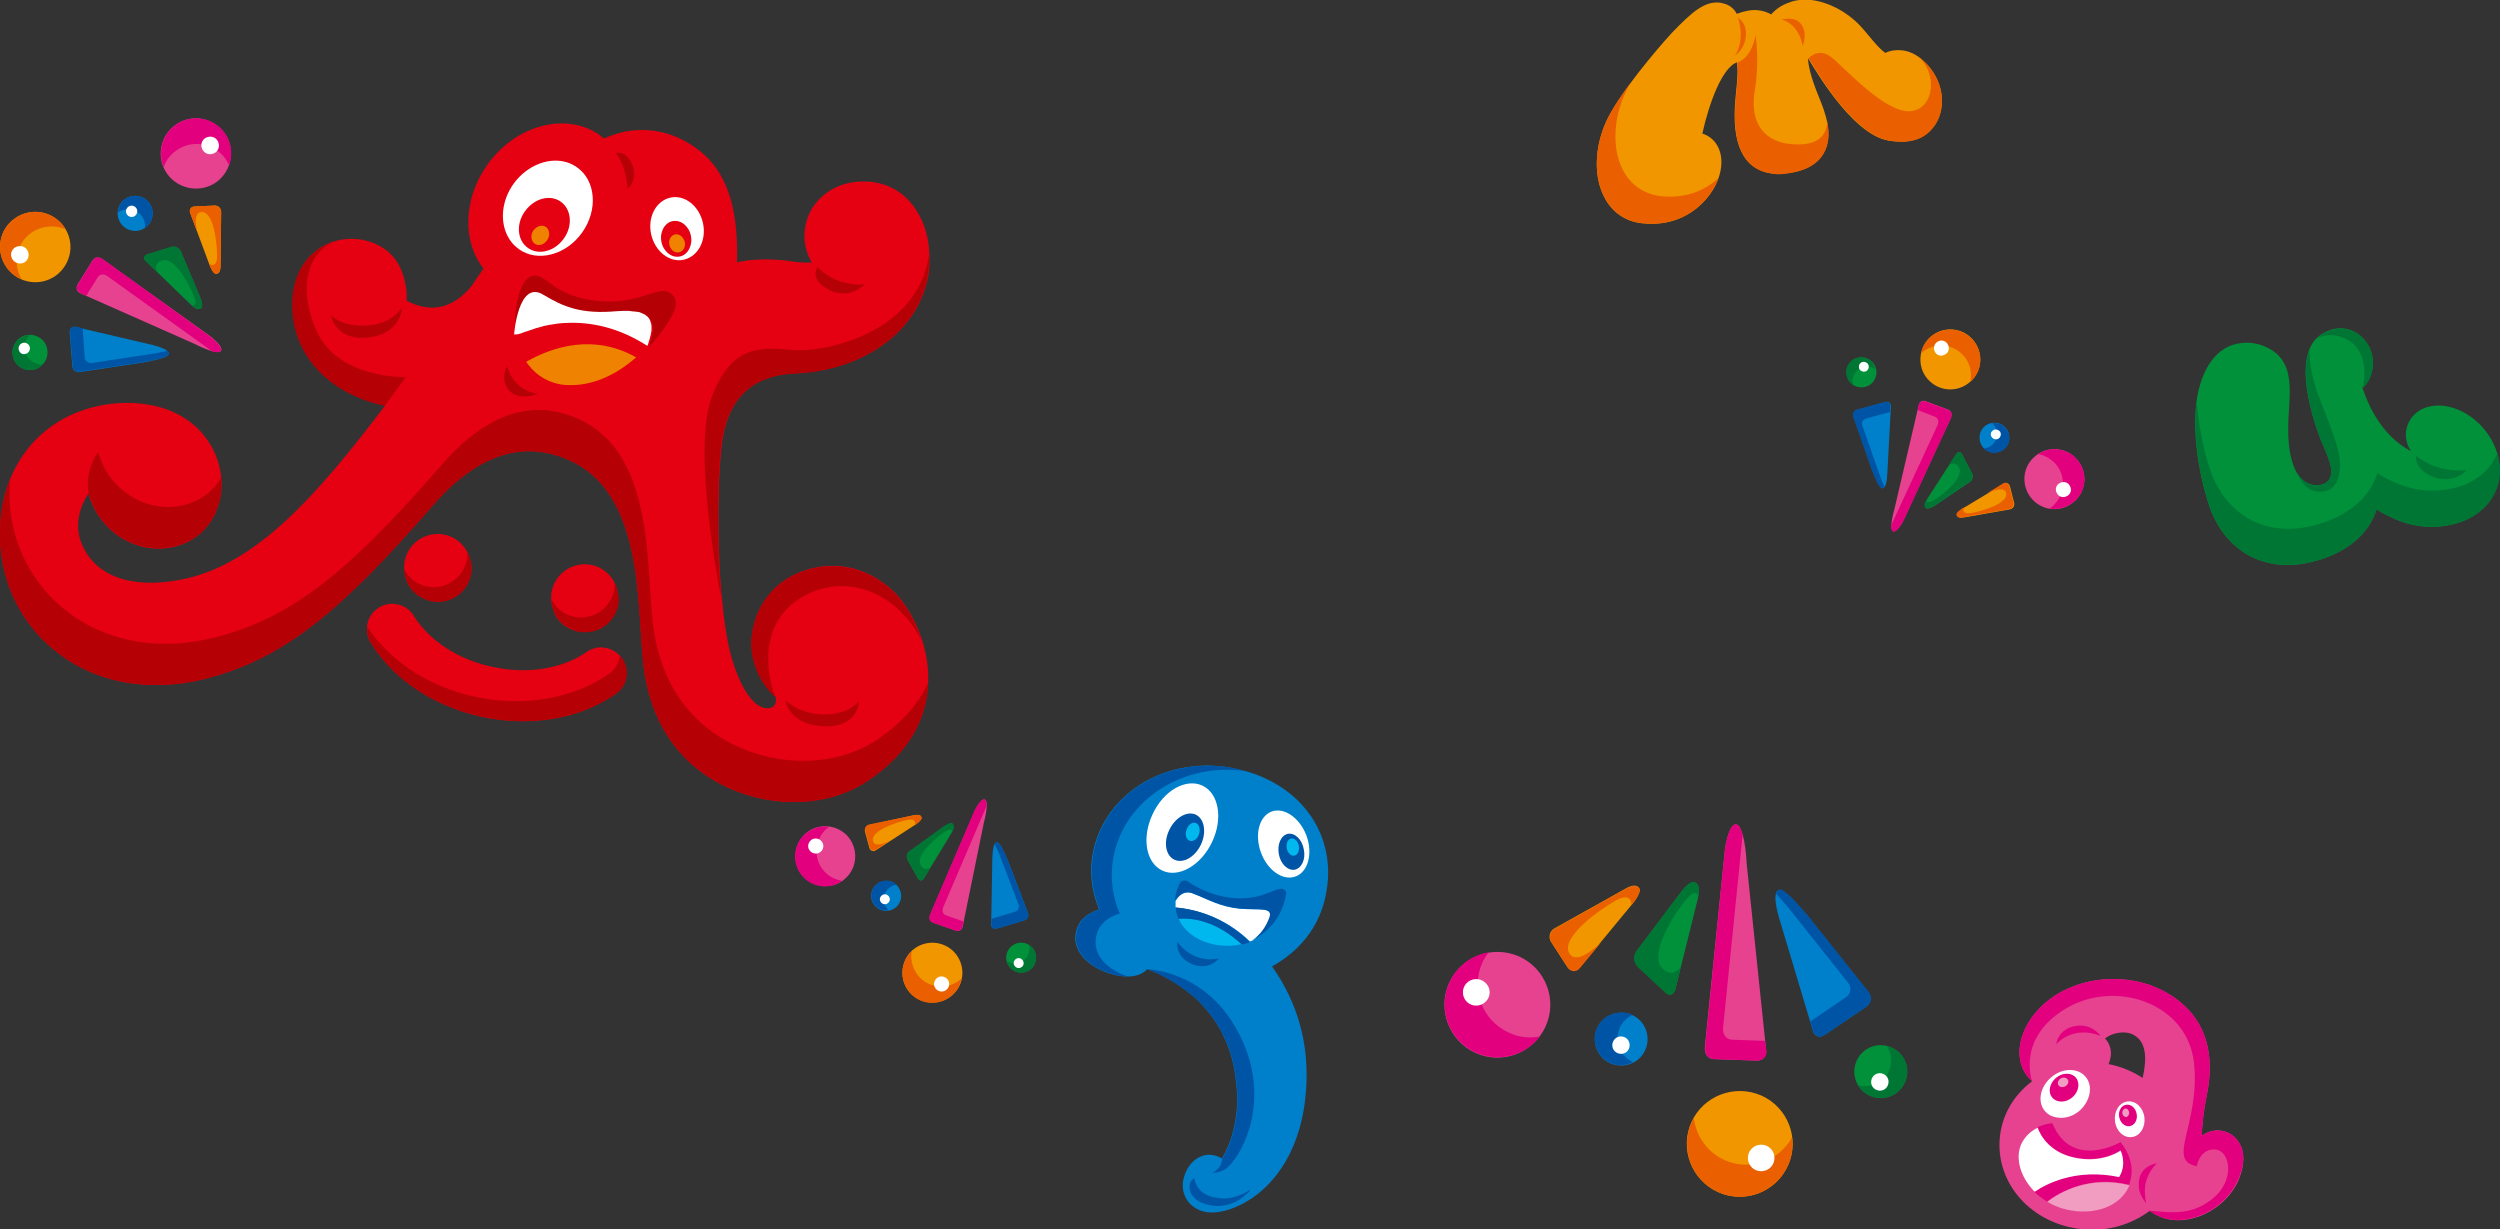 <?xml version="1.0" encoding="utf-8"?>
<!-- Generator: Adobe Illustrator 23.0.3, SVG Export Plug-In . SVG Version: 6.00 Build 0)  -->
<svg version="1.1" id="レイヤー_1" xmlns="http://www.w3.org/2000/svg" xmlns:xlink="http://www.w3.org/1999/xlink" x="0px"
	 y="0px" viewBox="0 0 850 418" style="enable-background:new 0 0 850 418;" xml:space="preserve">
<rect x="0" y="0" width="850" height="418" fill="#333333" stroke="none"/>
<style type="text/css">
	.st0{fill:#F29600;}
	.st1{fill:#EA6000;}
	.st2{fill:#00913A;}
	.st3{fill:#007635;}
	.st4{fill:#0080CB;}
	.st5{fill:#0054A6;}
	.st6{fill:#E64290;}
	.st7{fill:#E3007F;}
	.st8{fill:#FFFFFF;}
	.st9{fill:#E50012;}
	.st10{fill:#B50005;}
	.st11{fill:#EF8200;}
	.st12{fill:#00B8EE;}
	.st13{fill:#F09DC1;}
</style>
<g>
	<path class="st0" d="M657.9,25.6c-0.8-1.4-1.7-2.6-2.7-3.7c-0.1-0.1-0.1-0.1-0.2-0.2c-2.4-2.6-5.3-4.3-8.4-4.6
		c-2-0.2-4,0.1-5.6,0.9c-2.9-2.1-5.6-6.1-8.7-9.4c-4.5-4.7-10.6-7.9-16.5-8.6c-2.8-0.3-5.4,0-7.6,0.9c-2.6,0.9-4.5,2.3-6,4
		c-1.2-0.7-2.6-1.2-4.3-1.4c-2.4-0.3-5,0.3-7.4,1.2c-0.9-1.8-2.5-3-4.4-3.5c-0.4-0.1-0.9-0.2-1.3-0.3c-5.4-0.6-9.7,3.4-16.3,10.2
		c-0.6,0.6-14.3,15.7-21,27.5c-5.2,9.2-6.1,20.6-2.1,28.3c2.6,5.2,7.2,8.4,12.9,9l0.1,0c15.6,1.8,25.1-9.7,26.6-17.9
		c0.7-3.6,0.1-7-1.7-9.4c-1.1-1.5-2.7-2.6-4.5-3.2c2.4-10.8,6.8-22.3,11.7-24.2c0.6,2.3,0,7.9-0.2,9.8l-0.2,2.1
		c-1.6,16,2.7,24.7,12.6,25.9c1.3,0.2,2.7,0.2,4.1,0c6.4-0.7,10.8-2.9,13.1-6.8c3.8-6.3,0.5-14.4-1.5-19.3c-2.9-7-3.6-11-3.7-13.1
		c1.1,1.4,14.4,25.8,27.4,28c6.2,1,10.3-0.1,13.3-2.6c0.1-0.1,0.2-0.2,0.3-0.3c0.8-0.7,1.6-1.6,2.2-2.5
		C661,37.8,661.1,31.2,657.9,25.6z"/>
	<path class="st1" d="M564.7,66.7L564.7,66.7c-5.8-0.7-10.4-3.9-13-9.1c-3.9-7.7-3.1-19.1,2.1-28.3c0.3-0.4,0.5-0.9,0.8-1.4
		c-2.6,3.5-5.2,7.2-7.1,10.7c-5.2,9.2-6.1,20.6-2.1,28.3c2.6,5.2,7.2,8.4,12.9,9l0.1,0c14.1,1.6,23.2-7.6,25.9-15.4
		C579.8,64.7,573.2,67.6,564.7,66.7z"/>
	<path class="st1" d="M610.7,49.1c-10.8-0.2-16.1-7.2-14-18.8c1.6-9.5,0.2-18.3,0.2-18.3c-1.6,8.3-6.3,9.3-6.3,9.3
		c0.6,2.3,0,7.9-0.2,9.8l-0.2,2.1c-1.6,16,2.7,24.7,12.6,25.9c1.3,0.2,2.7,0.2,4.1,0c6.4-0.7,10.8-2.9,13.1-6.8
		c2.1-3.5,2-7.5,1.2-11.2C621.2,45.2,619.1,49.3,610.7,49.1z"/>
	<path class="st1" d="M657.9,25.6c-1.6-2.8-3.6-4.9-5.9-6.4c6.9,5.4,5.8,17.8-2.4,18.6c-8.7,0.8-22.9-15.3-27.1-18.5
		c-4.3-3.2-7.6,0.5-7.6,0.5c1.1,1.4,14.4,25.8,27.4,28c8.1,1.4,12.8-1,15.7-5.4C661,37.8,661.1,31.2,657.9,25.6z"/>
	<path class="st1" d="M605.7,6.6c0,0,5.9,1.3,7.2,9.1c0,0,1.7-4-0.2-7C610.9,5.7,607.6,6.3,605.7,6.6z"/>
	<path class="st1" d="M590.9,6.1c0,0,2.7,6.9-1,12.8c0,0,3.2-1.9,3.7-6.6C594,7.5,590.9,6.1,590.9,6.1z"/>
</g>
<g>
	<path class="st2" d="M835.3,177.9c-4.1,1.2-8.7,1.5-13.1,0.9c-5.2-0.8-10.3-3.2-14.2-5.6c-1.9,6-6.8,12.6-17.5,16.5
		c-0.8,0.3-1.7,0.6-2.5,0.8c-8.6,2.6-16.6,2-23.3-1.6c-6.6-3.6-11.6-10.1-14-18.3c-0.1-0.4-4.8-14.2-4.3-29.1
		c0.4-12.4,5.1-21.7,12.6-24.2c4.1-1.4,8.5-0.8,11.7,0.8c9,4.2,8,13.4,7.5,22c-0.1,1.6-0.2,3.2-0.2,5c-0.2,8,1.5,16,5.6,18.6
		c4,2.5,7.3,0.9,8.2-0.5c1.6-2.5,1-5.2-2.3-12.6c-0.1-0.3-12.3-29-0.3-36.9c1.1-0.7,2.2-1.2,3.3-1.6c3.6-1.1,7.4-0.3,10.2,2.2
		c3.1,2.7,4.6,6.9,3.9,11c-0.4,2.7-1.6,4.9-3.4,6.4c1.8,5.6,6.5,16.6,16.6,21.7c-1.1-1.5-1.7-3.3-1.8-5.3c-0.1-4.5,2.8-8.4,7.3-9.7
		c1.5-0.4,3-0.6,4.7-0.5c5.6,0.4,11.4,3.7,15.3,8.9c3.8,5,5.3,10.9,4.2,16.3C848.2,170.3,843,175.6,835.3,177.9z"/>
	<g>
		<path class="st3" d="M835.6,165.6c-4.1,1.2-8.7,1.5-13.1,0.9c-5.2-0.8-10.3-3.2-14.2-5.6c-1.9,6-6.8,12.6-17.5,16.5
			c-0.8,0.3-1.7,0.6-2.5,0.8c-8.6,2.6-16.6,2-23.3-1.6c-6.6-3.6-11.6-10.1-14-18.3c-0.1-0.3-3.3-9.9-4.1-21.7
			c-0.2,1.6-0.4,3.2-0.4,4.9c-0.5,14.8,4.1,28.7,4.3,29.1c2.4,8.2,7.3,14.7,14,18.3c6.7,3.6,14.7,4.2,23.3,1.6
			c0.8-0.2,1.6-0.5,2.5-0.8c10.7-3.9,15.6-10.5,17.5-16.5c3.9,2.4,9,4.8,14.2,5.6c4.5,0.7,9,0.3,13.1-0.9
			c7.7-2.3,12.9-7.6,14.3-14.5c0.6-3,0.3-6.2-0.6-9.3C846.9,159.5,842.2,163.7,835.6,165.6z"/>
	</g>
	<path class="st3" d="M806.7,125.4c0.7-4.1-0.9-8.3-3.9-11c-2.9-2.5-6.6-3.3-10.2-2.2c-1.1,0.3-2.2,0.9-3.3,1.6
		c-0.6,0.4-1,0.8-1.5,1.3c1.9-1,4.5-1.8,8-0.6c11.2,3.6,7.5,17.5,7.5,17.5C805.1,130.4,806.3,128.1,806.7,125.4z"/>
	<path class="st3" d="M785.2,119c-4.3,11.1,4.2,31.4,4.3,31.6c3.3,7.4,3.9,10.1,2.3,12.6c-0.9,1.4-4.2,3-8.2,0.5
		c-0.9-0.6-1.7-1.5-2.4-2.5c1.8,4,4.2,6.4,8.6,5.9c3.3-0.3,5.6-2.9,5.8-8.5c0.3-5.9-3.8-14.6-7.9-25.7
		C785.5,126.2,785.2,121.7,785.2,119z"/>
	<path class="st3" d="M821.4,154.9c0,0,3.5,3,8.5,4.3c5.1,1.2,8.8,0.6,8.8,0.6s-3.8,4.8-11,2.5C820.9,160,821.4,154.9,821.4,154.9z"
		/>
</g>
<g>
	<path class="st4" d="M604.9,312.1c-1.2-4.1-1.9-8.3-0.4-9.4c1.5-1.1,5.3,3.1,10.2,8.8l20.6,25.9c1.2,1.5,0.9,3.7-0.7,4.8l-14.3,9.7
		c-1.6,1.1-3.4,0.5-3.9-1.4L604.9,312.1z"/>
	<path class="st5" d="M635.4,337.4l-20.6-25.9c-4.9-5.8-8.8-9.9-10.2-8.9c-0.3,0.3-0.6,0.7-0.7,1.3c1.2,1.3,2.5,2.8,3.9,4.4
		l20.6,25.9c1.2,1.5,0.9,3.7-0.7,4.8l-12.2,8.3l1,3.2c0.6,1.9,2.3,2.5,3.9,1.4l14.3-9.7C636.3,341.1,636.6,339,635.4,337.4z"/>
	<path class="st2" d="M571.1,303.9c1.2-1.6,3.7-4.8,5.4-3.8c1.7,1,1.1,3.8,0.7,5.7l-7.6,30.6c-0.5,1.9-2,2.4-3.4,1l-9.3-8.7
		c-1.4-1.3-1.6-3.7-0.5-5.3L571.1,303.9z"/>
	<path class="st0" d="M552.4,302.3c1.7-1,4-2,5-0.2c0.6,1.2-1.4,4.1-2.7,5.6L537.1,329c-1.2,1.5-3.1,1.4-4.2-0.2l-5.5-8.5
		c-1.1-1.6-0.5-3.8,1.2-4.7L552.4,302.3z"/>
	<path class="st6" d="M586.5,288.6c1.8-11.4,6.4-12.4,7.4,5.3l6.6,63.3c0.2,1.9-1.2,3.5-3.2,3.4l-14.6-0.5c-2-0.1-3.4-1.7-3-4.6
		L586.5,288.6z"/>
	<path class="st7" d="M600.1,353.9l-11.2-0.4c-2-0.1-3.4-1.7-3-4.6l6.6-65.1c-1.8-6.4-4.7-3.7-6,4.8l-6.7,66.9c-0.4,2.9,1,4.5,3,4.6
		l14.6,0.5c2,0.1,3.4-1.5,3.2-3.4L600.1,353.9z"/>
	<path class="st6" d="M525.5,349c-4.1,9-14.7,13.1-23.8,9c-9-4.1-13.1-14.7-9-23.8c4.1-9,14.7-13,23.8-9
		C525.6,329.3,529.6,340,525.5,349z"/>
	<path class="st7" d="M513,351.1c-9-4.1-13.1-14.7-9-23.8c0.6-1.3,1.3-2.4,2.1-3.5c-5.7,1-10.8,4.7-13.3,10.3
		c-4.1,9-0.1,19.7,9,23.8c7.8,3.5,16.7,1,21.7-5.5C520,353.1,516.4,352.7,513,351.1z"/>
	<path class="st0" d="M607.9,396.3c-4.1,9-14.7,13.1-23.8,9c-9-4.1-13.1-14.7-9-23.8c4.1-9,14.7-13,23.8-9
		C608,376.6,612,387.3,607.9,396.3z"/>
	<path class="st1" d="M607.9,396.3c1.4-3.1,1.8-6.4,1.4-9.6c-4.5,8.1-14.4,11.6-23,7.7c-5.9-2.7-9.6-8.2-10.4-14.2
		c-0.2,0.4-0.5,0.8-0.7,1.3c-4.1,9-0.1,19.7,9,23.8C593.2,409.4,603.8,405.4,607.9,396.3z"/>
	<path class="st4" d="M559.4,357c-2,4.5-7.4,6.5-11.9,4.5c-4.5-2-6.5-7.4-4.5-11.9c2-4.5,7.4-6.5,11.9-4.5
		C559.4,347.1,561.4,352.4,559.4,357z"/>
	<path class="st5" d="M550.8,349.3c0.9-1.9,2.4-3.3,4.2-4.2c0,0-0.1-0.1-0.1-0.1c-4.5-2-9.8,0-11.9,4.5c-2,4.5,0,9.8,4.5,11.9
		c2.6,1.2,5.4,0.9,7.7-0.3C550.8,359.1,548.8,353.8,550.8,349.3z"/>
	<path class="st2" d="M647.2,368.9c-2.5,4.3-8,5.7-12.3,3.2c-4.3-2.5-5.7-8-3.2-12.3c2.5-4.3,8-5.7,12.3-3.2
		C648.3,359.1,649.8,364.6,647.2,368.9z"/>
	<path class="st3" d="M647.2,368.9c2.5-4.3,1.1-9.8-3.2-12.3c-0.8-0.4-1.6-0.6-2.4-0.8c1.7,2.7,1.9,6.2,0.2,9.2
		c-2.1,3.5-6.1,5-9.9,4c0.7,1.2,1.7,2.3,3,3.1C639.2,374.6,644.7,373.1,647.2,368.9z"/>
	<path class="st1" d="M533.5,324c-2.8-5.3,10.1-14.6,15.8-17.8c5.7-3.2,5.4,1.6,5.4,1.6c1.2-1.5,3.3-4.4,2.7-5.6
		c-1-1.8-3.3-0.8-5,0.2l-23.7,13.3c-1.7,1-2.2,3.1-1.2,4.7l5.5,8.5c1.1,1.6,2.9,1.8,4.2,0.2l7.2-8.7
		C541.8,322.8,535.8,328.1,533.5,324z"/>
	<path class="st3" d="M569.6,336.4l1.8-7.5c-1.5,1.7-3.8,3.1-6.5,0c-4.7-5.4,6.9-22.3,9.9-24.6c1.7-1.3,2.3-0.5,2.6,0.4
		c0.4-1.7,0.5-3.7-0.9-4.6c-1.7-1.1-4.2,2.2-5.4,3.8l-14.7,19.6c-1.2,1.6-1,3.9,0.5,5.3l9.3,8.7
		C567.6,338.8,569.1,338.3,569.6,336.4z"/>
	<path class="st8" d="M602.1,396.8c-1.7,1.8-4.6,1.9-6.4,0.2c-1.8-1.7-1.9-4.6-0.2-6.4c1.7-1.8,4.6-1.9,6.4-0.2
		C603.7,392.1,603.8,395,602.1,396.8z"/>
	<path class="st8" d="M505.2,340.5c-1.7,1.8-4.6,1.9-6.4,0.2c-1.8-1.7-1.9-4.6-0.2-6.4c1.7-1.8,4.6-1.9,6.4-0.2
		C506.9,335.8,507,338.7,505.2,340.5z"/>
	<path class="st8" d="M553.3,357.4c-1.1,1.2-3,1.2-4.2,0.1c-1.2-1.1-1.2-3-0.1-4.2c1.1-1.2,3-1.2,4.2-0.1
		C554.3,354.3,554.4,356.2,553.3,357.4z"/>
	<path class="st8" d="M641.3,369.9c-1.1,1.2-3,1.2-4.2,0.1c-1.2-1.1-1.2-3-0.1-4.2c1.1-1.2,3-1.2,4.2-0.1
		C642.4,366.8,642.4,368.7,641.3,369.9z"/>
</g>
<g>
	<path class="st4" d="M337.4,291.5c0.1-2.4,0.4-4.8,1.4-5.1c1-0.3,2.3,2.6,4,6.5l6.7,17.5c0.4,1-0.1,2.1-1.2,2.5l-9.4,2.8
		c-1.1,0.3-1.9-0.3-1.9-1.4L337.4,291.5z"/>
	<path class="st5" d="M349.5,310.4l-6.7-17.5c-1.7-4-3.1-6.9-4-6.5c-0.2,0.1-0.4,0.3-0.6,0.6c0.4,0.9,0.9,1.9,1.4,3l6.7,17.5
		c0.4,1-0.1,2.1-1.2,2.5l-8,2.4l0,1.9c0,1.1,0.8,1.8,1.9,1.4l9.4-2.8C349.4,312.5,349.9,311.4,349.5,310.4z"/>
	<path class="st2" d="M320.5,281.3c0.9-0.6,2.8-2,3.5-1.1c0.7,0.9,0,2.2-0.6,3.2l-9.3,15.3c-0.6,0.9-1.5,0.9-2,0l-3.5-6.3
		c-0.5-1-0.3-2.3,0.6-2.9L320.5,281.3z"/>
	<path class="st0" d="M310.6,277.2c1.1-0.2,2.5-0.4,2.7,0.8c0.1,0.8-1.5,2-2.4,2.6l-13.1,8.5c-0.9,0.6-1.9,0.2-2.2-0.8l-1.5-5.5
		c-0.3-1.1,0.4-2.1,1.4-2.3L310.6,277.2z"/>
	<path class="st6" d="M331.4,275.7c2.9-5.9,5.6-5.6,3.1,4.1l-7.2,35.3c-0.2,1.1-1.3,1.7-2.3,1.3l-7.8-2.7c-1-0.4-1.5-1.5-0.8-3
		L331.4,275.7z"/>
	<path class="st7" d="M327.6,313.3l-6-2.1c-1-0.4-1.5-1.5-0.8-3l14.6-34.1c0.1-3.8-1.9-2.8-4.1,1.6l-15,35c-0.7,1.5-0.2,2.6,0.8,3
		l7.8,2.7c1,0.4,2.1-0.2,2.3-1.3L327.6,313.3z"/>
	<path class="st6" d="M288.2,297.9c-3.7,4.2-10.2,4.5-14.4,0.8c-4.2-3.7-4.5-10.2-0.8-14.4c3.7-4.2,10.2-4.5,14.4-0.8
		C291.6,287.3,291.9,293.8,288.2,297.9z"/>
	<path class="st7" d="M281,297c-4.2-3.7-4.5-10.2-0.8-14.4c0.5-0.6,1.1-1.1,1.7-1.5c-3.2-0.4-6.6,0.7-9,3.3
		c-3.7,4.2-3.4,10.6,0.8,14.4c3.6,3.2,8.9,3.4,12.6,0.7C284.5,299.2,282.6,298.4,281,297z"/>
	<path class="st0" d="M324.6,337.5c-3.7,4.2-10.2,4.5-14.4,0.8c-4.2-3.7-4.5-10.2-0.8-14.4c3.8-4.2,10.2-4.5,14.4-0.8
		C328,326.9,328.4,333.4,324.6,337.5z"/>
	<path class="st1" d="M324.6,337.5c1.3-1.4,2.1-3.2,2.4-4.9c-3.8,3.6-9.8,3.8-13.8,0.2c-2.7-2.5-3.8-6.1-3.2-9.4
		c-0.2,0.2-0.4,0.4-0.6,0.6c-3.7,4.2-3.4,10.6,0.8,14.4S320.9,341.7,324.6,337.5z"/>
	<path class="st4" d="M305.1,308c-1.9,2.1-5.1,2.3-7.2,0.4c-2.1-1.9-2.3-5.1-0.4-7.2c1.9-2.1,5.1-2.3,7.2-0.4
		C306.8,302.7,307,305.9,305.1,308z"/>
	<path class="st5" d="M301.8,302.4c0.8-0.9,1.9-1.4,3-1.6c0,0,0,0,0-0.1c-2.1-1.9-5.3-1.7-7.2,0.4c-1.9,2.1-1.7,5.3,0.4,7.2
		c1.2,1.1,2.7,1.4,4.2,1.2C300.1,307.7,299.9,304.5,301.8,302.4z"/>
	<path class="st2" d="M350.6,329.4c-2.1,1.9-5.3,1.7-7.2-0.4c-1.9-2.1-1.7-5.3,0.4-7.2c2.1-1.9,5.3-1.7,7.2,0.4
		C352.8,324.3,352.7,327.5,350.6,329.4z"/>
	<path class="st3" d="M350.6,329.4c2.1-1.9,2.2-5.1,0.4-7.2c-0.3-0.4-0.8-0.6-1.2-0.9c0.4,1.8,0,3.7-1.5,5c-1.7,1.5-4.1,1.6-6,0.5
		c0.2,0.8,0.5,1.5,1.1,2.2C345.3,331.1,348.5,331.3,350.6,329.4z"/>
	<path class="st1" d="M296.8,285.8c-0.6-3.4,7.9-6.2,11.6-7c3.6-0.8,2.6,1.8,2.6,1.8c0.9-0.6,2.5-1.8,2.4-2.6
		c-0.2-1.1-1.6-1-2.7-0.8l-15.1,3.1c-1.1,0.2-1.7,1.3-1.4,2.3l1.5,5.5c0.3,1.1,1.3,1.4,2.2,0.8l5.3-3.5
		C301.4,286.6,297.2,288.4,296.8,285.8z"/>
	<path class="st3" d="M314.1,298.6l2.3-3.7c-1.1,0.7-2.6,1-3.5-1.1c-1.6-3.7,7.5-10.9,9.5-11.6c1.1-0.4,1.4,0.1,1.3,0.6
		c0.5-0.9,0.9-1.9,0.3-2.6c-0.7-0.9-2.6,0.5-3.5,1.1l-11.3,8.1c-0.9,0.6-1.2,2-0.6,2.9l3.5,6.3C312.6,299.6,313.6,299.6,314.1,298.6
		z"/>
	<path class="st8" d="M321.4,336.8c-1.2,0.7-2.8,0.2-3.5-1c-0.7-1.2-0.2-2.8,1-3.5c1.2-0.7,2.8-0.2,3.5,1
		C323.1,334.6,322.6,336.1,321.4,336.8z"/>
	<path class="st8" d="M278.6,289.9c-1.2,0.7-2.8,0.2-3.5-1c-0.7-1.2-0.2-2.8,1-3.5c1.2-0.7,2.8-0.2,3.5,1
		C280.3,287.6,279.9,289.2,278.6,289.9z"/>
	<path class="st8" d="M301.7,307.2c-0.8,0.5-1.8,0.2-2.3-0.6c-0.5-0.8-0.2-1.8,0.6-2.3c0.8-0.5,1.8-0.2,2.3,0.6
		C302.8,305.7,302.5,306.7,301.7,307.2z"/>
	<path class="st8" d="M347.2,328.9c-0.8,0.5-1.8,0.2-2.3-0.6c-0.5-0.8-0.2-1.8,0.6-2.3c0.8-0.5,1.8-0.2,2.3,0.6
		C348.3,327.5,348,328.5,347.2,328.9z"/>
</g>
<g>
	<path class="st4" d="M51.9,117.3c2.8,0.7,5.4,1.7,5.5,2.9c0.1,1.2-3.5,2-8.5,3l-21.8,3.3c-1.3,0.2-2.4-0.7-2.5-2l-0.9-11.5
		c-0.1-1.3,0.9-2.1,2.1-1.8L51.9,117.3z"/>
	<path class="st5" d="M27.1,126.4l21.8-3.3c5-0.9,8.7-1.8,8.5-3c0-0.3-0.2-0.6-0.5-0.8c-1.2,0.3-2.4,0.5-3.8,0.8l-21.8,3.3
		c-1.3,0.2-2.4-0.7-2.5-2l-0.7-9.8l-2.2-0.5c-1.3-0.3-2.2,0.5-2.1,1.8l0.9,11.5C24.7,125.7,25.8,126.6,27.1,126.4z"/>
	<path class="st2" d="M67.8,100.5c0.5,1.2,1.6,3.7,0.4,4.4c-1.2,0.6-2.6-0.6-3.5-1.5L49.6,88.8c-0.9-0.9-0.7-1.9,0.6-2.3l8.1-2.5
		c1.2-0.4,2.7,0.3,3.2,1.5L67.8,100.5z"/>
	<path class="st0" d="M75,90.2c0,1.3-0.2,3-1.6,2.9c-0.9,0-1.9-2.2-2.3-3.4l-6.4-17.2c-0.5-1.2,0.2-2.3,1.5-2.3l6.7-0.3
		c1.3-0.1,2.3,0.9,2.3,2.2L75,90.2z"/>
	<path class="st6" d="M71.6,114.4c6,4.8,5,7.8-5.5,2.5L27.3,99.7c-1.2-0.5-1.6-1.9-0.9-3l5.1-8.2c0.7-1.1,2.1-1.4,3.6-0.2
		L71.6,114.4z"/>
	<path class="st7" d="M29.3,100.6l3.9-6.3c0.7-1.1,2.1-1.4,3.6-0.2l35.4,25.4c4.3,1.1,3.7-1.5-0.8-5.1L35.2,88.3
		c-1.5-1.2-3-0.9-3.6,0.2l-5.1,8.2c-0.7,1.1-0.3,2.4,0.9,3L29.3,100.6z"/>
	<path class="st6" d="M56.9,59.2c-3.9-5.4-2.6-12.8,2.7-16.7c5.4-3.9,12.8-2.6,16.7,2.7c3.9,5.4,2.6,12.8-2.7,16.7
		C68.3,65.7,60.8,64.5,56.9,59.2z"/>
	<path class="st7" d="M59.9,51.2c5.4-3.9,12.8-2.6,16.7,2.7c0.5,0.8,1,1.6,1.3,2.4c1.3-3.6,0.9-7.8-1.5-11.1
		c-3.9-5.4-11.3-6.6-16.7-2.7c-4.6,3.3-6.1,9.3-4,14.3C56.4,54.6,57.8,52.7,59.9,51.2z"/>
	<path class="st0" d="M2.3,91C-1.6,85.6-0.4,78.1,5,74.3c5.4-3.9,12.8-2.6,16.7,2.7c3.9,5.4,2.6,12.8-2.7,16.7
		C13.6,97.6,6.1,96.3,2.3,91z"/>
	<path class="st1" d="M2.3,91c1.3,1.8,3.1,3.2,5.1,4c-3.2-5.3-1.9-12.2,3.2-15.8c3.5-2.5,7.9-2.8,11.6-1.3c-0.2-0.3-0.3-0.6-0.5-0.9
		c-3.9-5.4-11.3-6.6-16.7-2.7C-0.4,78.1-1.6,85.6,2.3,91z"/>
	<path class="st4" d="M41.1,76c-1.9-2.7-1.3-6.4,1.4-8.3c2.7-1.9,6.4-1.3,8.3,1.4c1.9,2.7,1.3,6.4-1.4,8.3
		C46.8,79.3,43,78.7,41.1,76z"/>
	<path class="st5" d="M48.3,73.6c0.8,1.1,1.1,2.5,1,3.8c0,0,0.1,0,0.1,0c2.7-1.9,3.3-5.7,1.4-8.3c-1.9-2.7-5.7-3.3-8.3-1.4
		c-1.5,1.1-2.3,2.8-2.4,4.5C42.7,70.4,46.4,71,48.3,73.6z"/>
	<path class="st2" d="M5,122.8c-1.6-2.9-0.6-6.5,2.2-8.2c2.9-1.6,6.5-0.6,8.2,2.2c1.6,2.9,0.6,6.5-2.2,8.2
		C10.3,126.7,6.7,125.7,5,122.8z"/>
	<path class="st3" d="M5,122.8c1.6,2.9,5.3,3.9,8.2,2.2c0.5-0.3,0.9-0.7,1.3-1.1c-2.1,0.1-4.2-1-5.4-2.9c-1.3-2.4-0.8-5.2,1-7
		c-1,0-1.9,0.2-2.8,0.7C4.4,116.3,3.4,119.9,5,122.8z"/>
	<path class="st1" d="M68.7,72.1c4,0.1,5.1,10.7,5.1,15c0,4.4-2.7,2.6-2.7,2.6c0.5,1.2,1.4,3.4,2.3,3.4c1.4,0,1.5-1.6,1.6-2.9
		l0.2-18.1c0-1.3-1-2.3-2.3-2.2l-6.7,0.3c-1.3,0.1-2,1.1-1.5,2.3l2.6,7C66.6,77.2,65.6,72,68.7,72.1z"/>
	<path class="st3" d="M49.6,88.8l3.7,3.5c-0.5-1.4-0.5-3.2,2.2-3.8c4.7-0.9,10.6,11.4,10.9,13.9c0.2,1.4-0.5,1.5-1.1,1.4
		c0.9,0.8,2,1.5,2.9,1c1.2-0.6,0.1-3.2-0.4-4.4l-6.4-15c-0.5-1.2-1.9-1.9-3.2-1.5l-8.1,2.5C48.9,86.8,48.6,87.9,49.6,88.8z"/>
	<path class="st8" d="M3.9,87.5c-0.5-1.6,0.4-3.3,2-3.7c1.6-0.5,3.3,0.4,3.7,2c0.5,1.6-0.4,3.3-2,3.7C6.1,89.9,4.4,89,3.9,87.5z"/>
	<path class="st8" d="M68.6,50.3c-0.5-1.6,0.4-3.3,2-3.7c1.6-0.5,3.3,0.4,3.7,2c0.5,1.6-0.4,3.3-2,3.7
		C70.7,52.8,69.1,51.9,68.6,50.3z"/>
	<path class="st8" d="M42.9,72.4c-0.3-1,0.3-2.1,1.3-2.4c1-0.3,2.1,0.3,2.4,1.3c0.3,1-0.3,2.1-1.3,2.4C44.3,74,43.2,73.4,42.9,72.4z
		"/>
	<path class="st8" d="M6.4,119c-0.3-1,0.3-2.1,1.3-2.4c1-0.3,2.1,0.3,2.4,1.3c0.3,1-0.3,2.1-1.3,2.4C7.8,120.7,6.7,120.1,6.4,119z"
		/>
</g>
<g>
	<path class="st4" d="M641.7,160.9c-0.1,2.4-0.5,4.8-1.5,5.1c-1,0.3-2.3-2.6-3.8-6.6l-6.2-17.7c-0.4-1,0.2-2.1,1.3-2.4l9.5-2.6
		c1.1-0.3,1.9,0.4,1.9,1.5L641.7,160.9z"/>
	<path class="st5" d="M630.1,141.7l6.2,17.7c1.6,4,2.9,7,3.8,6.6c0.2-0.1,0.4-0.3,0.6-0.5c-0.4-0.9-0.8-1.9-1.3-3.1l-6.2-17.7
		c-0.4-1,0.2-2.1,1.3-2.4l8.1-2.2l0.1-1.9c0-1.1-0.8-1.8-1.9-1.5l-9.5,2.6C630.3,139.6,629.7,140.6,630.1,141.7z"/>
	<path class="st2" d="M658.3,171.6c-0.9,0.6-2.9,1.9-3.6,1c-0.7-0.9,0.1-2.2,0.7-3.2l9.7-15c0.6-0.9,1.5-0.9,2,0.1l3.4,6.4
		c0.5,1,0.2,2.3-0.7,2.9L658.3,171.6z"/>
	<path class="st0" d="M668,175.9c-1.1,0.2-2.5,0.3-2.7-0.8c-0.1-0.8,1.5-1.9,2.5-2.5l13.4-8.1c0.9-0.6,1.9-0.2,2.2,0.9l1.4,5.5
		c0.3,1.1-0.4,2.1-1.5,2.3L668,175.9z"/>
	<path class="st6" d="M647.2,176.9c-3.1,5.8-5.7,5.4-3-4.2l8.2-35.1c0.3-1.1,1.3-1.6,2.3-1.2l7.7,2.9c1,0.4,1.5,1.5,0.8,3
		L647.2,176.9z"/>
	<path class="st7" d="M652,139.4l5.9,2.3c1,0.4,1.5,1.5,0.8,3l-15.6,33.7c-0.2,3.8,1.8,2.8,4.1-1.4l16-34.6c0.7-1.5,0.3-2.6-0.8-3
		l-7.7-2.9c-1-0.4-2.1,0.2-2.3,1.2L652,139.4z"/>
	<path class="st6" d="M691.1,155.9c3.9-4.1,10.3-4.3,14.4-0.4c4.1,3.9,4.3,10.3,0.4,14.4c-3.9,4.1-10.3,4.3-14.4,0.4
		C687.4,166.4,687.2,159.9,691.1,155.9z"/>
	<path class="st7" d="M698.2,157c4.1,3.9,4.3,10.3,0.4,14.4c-0.5,0.6-1.1,1.1-1.8,1.5c3.2,0.5,6.6-0.5,9.1-3
		c3.9-4.1,3.7-10.5-0.4-14.4c-3.5-3.3-8.8-3.6-12.6-1.1C694.8,154.7,696.6,155.6,698.2,157z"/>
	<path class="st0" d="M655.7,115.2c3.9-4.1,10.3-4.3,14.4-0.4c4.1,3.9,4.3,10.3,0.4,14.4c-3.9,4.1-10.3,4.3-14.4,0.4
		C652,125.8,651.9,119.3,655.7,115.2z"/>
	<path class="st1" d="M655.7,115.2c-1.3,1.4-2.2,3.1-2.5,4.9c3.9-3.5,9.9-3.5,13.8,0.2c2.7,2.5,3.6,6.2,2.9,9.5
		c0.2-0.2,0.4-0.3,0.6-0.5c3.9-4.1,3.7-10.5-0.4-14.4C666,111,659.6,111.2,655.7,115.2z"/>
	<path class="st4" d="M674.4,145.3c1.9-2,5.2-2.1,7.2-0.2c2,1.9,2.1,5.2,0.2,7.2c-1.9,2-5.2,2.1-7.2,0.2
		C672.6,150.6,672.5,147.4,674.4,145.3z"/>
	<path class="st5" d="M677.6,151c-0.8,0.9-1.9,1.3-3,1.5c0,0,0,0,0,0.1c2,1.9,5.3,1.8,7.2-0.2c1.9-2,1.8-5.3-0.2-7.2
		c-1.2-1.1-2.7-1.5-4.2-1.3C679.4,145.8,679.5,149,677.6,151z"/>
	<path class="st2" d="M629.6,122.7c2.1-1.8,5.3-1.6,7.2,0.6c1.8,2.1,1.6,5.3-0.6,7.2c-2.1,1.8-5.4,1.6-7.2-0.6
		C627.2,127.7,627.4,124.5,629.6,122.7z"/>
	<path class="st3" d="M629.5,122.7c-2.1,1.8-2.4,5-0.6,7.2c0.3,0.4,0.7,0.6,1.1,0.9c-0.4-1.8,0.1-3.7,1.6-5c1.8-1.5,4.2-1.5,6-0.3
		c-0.2-0.8-0.5-1.6-1-2.2C634.9,121.1,631.7,120.8,629.5,122.7z"/>
	<path class="st1" d="M682.1,167.8c0.5,3.4-8.1,6-11.8,6.6c-3.7,0.7-2.6-1.9-2.6-1.9c-0.9,0.6-2.6,1.7-2.5,2.5
		c0.2,1.2,1.6,1,2.7,0.8l15.2-2.7c1.1-0.2,1.8-1.2,1.5-2.3l-1.4-5.5c-0.3-1.1-1.2-1.5-2.2-0.9l-5.4,3.3
		C677.5,166.9,681.7,165.1,682.1,167.8z"/>
	<path class="st3" d="M665.1,154.4l-2.4,3.7c1.1-0.6,2.6-1,3.5,1.2c1.5,3.8-7.8,10.7-9.9,11.3c-1.1,0.4-1.3-0.1-1.3-0.7
		c-0.5,0.9-1,1.9-0.4,2.6c0.7,0.9,2.7-0.4,3.6-1l11.5-7.8c0.9-0.6,1.2-1.9,0.7-2.9l-3.4-6.4C666.6,153.5,665.7,153.5,665.1,154.4z"
		/>
	<path class="st8" d="M658.9,116.1c1.3-0.7,2.8-0.2,3.4,1.1c0.7,1.3,0.2,2.8-1.1,3.4c-1.3,0.7-2.8,0.2-3.4-1.1
		C657.2,118.3,657.7,116.7,658.9,116.1z"/>
	<path class="st8" d="M700.4,164.2c1.3-0.7,2.8-0.2,3.4,1.1c0.7,1.3,0.2,2.8-1.1,3.4c-1.3,0.7-2.8,0.2-3.4-1.1
		C698.6,166.4,699.1,164.8,700.4,164.2z"/>
	<path class="st8" d="M677.8,146.2c0.8-0.4,1.8-0.1,2.3,0.7c0.4,0.8,0.1,1.8-0.7,2.3c-0.8,0.4-1.8,0.1-2.3-0.7
		C676.6,147.7,676.9,146.7,677.8,146.2z"/>
	<path class="st8" d="M632.9,123.2c0.8-0.4,1.8-0.1,2.3,0.7c0.4,0.8,0.1,1.8-0.7,2.3c-0.8,0.4-1.8,0.1-2.3-0.7
		C631.8,124.7,632.1,123.6,632.9,123.2z"/>
</g>
<g>
	<g>
		<path class="st9" d="M139,199c0.2,0.3,0.4,0.7,0.7,1c0.2,0.2,0.4,0.5,0.6,0.7c0.2,0.3,0.5,0.5,0.7,0.7c0.3,0.3,0.5,0.5,0.8,0.7
			c0.2,0.2,0.5,0.4,0.7,0.5c0.4,0.2,0.8,0.5,1.2,0.7c0.2,0.1,0.4,0.2,0.7,0.3c0.7,0.3,1.3,0.5,2.1,0.7c6.2,1.3,12.3-2.6,13.6-8.9
			c0,0,0,0,0,0c0.2-0.7,0.2-1.4,0.2-2.1c0-0.4,0-0.9-0.1-1.3c0-0.2,0-0.5-0.1-0.7c-0.1-0.6-0.2-1.1-0.4-1.7c0-0.1,0-0.1-0.1-0.2
			c-0.2-0.6-0.5-1.2-0.7-1.7c0,0,0,0,0,0c0,0,0,0,0,0c-1.5-2.9-4.3-5.2-7.7-5.9c-6.2-1.3-12.3,2.6-13.6,8.9
			c-0.2,0.9-0.2,1.8-0.2,2.7c0,0,0,0,0,0c0,0,0,0,0,0c0.1,1.8,0.5,3.5,1.3,5C138.8,198.6,138.8,198.8,139,199z"/>
		<path class="st9" d="M206.1,220.3c-2.3-0.5-4.8,0-6.7,1.4c-8.2,5.7-20,7.6-31.7,5.1c-11.7-2.4-21.7-8.9-27-17.4
			c-1.2-2-3.3-3.5-5.6-3.9c-2.2-0.5-4.4-0.1-6.3,1.1c-2.4,1.5-3.8,3.9-4,6.5c0,0,0,0,0,0c0,0,0,0,0,0c0,0.4,0,0.8,0,1.2
			c0,0.1,0,0.2,0,0.3c0,0.3,0.1,0.7,0.1,1c0,0.2,0.1,0.5,0.2,0.7c0.1,0.2,0.1,0.5,0.2,0.7c0.2,0.5,0.4,1,0.7,1.4
			c1,1.6,2,3.1,3.2,4.6c2.6,3.3,5.7,6.3,9.1,9c5.7,4.4,12.4,7.9,19.8,10.2c2,0.6,4,1.1,6.1,1.6c16.5,3.4,32.9,0.6,45.1-7.9
			c2.5-1.7,3.8-4.5,3.7-7.2c0-1.7-0.5-3.3-1.5-4.8C210.2,222,208.3,220.8,206.1,220.3z"/>
		<path class="st9" d="M316,86.6c0,0,0,0.1,0,0.1c-0.1-3.5-0.7-6.9-1.9-10.1c-2.4-6.4-6.7-11.1-12.1-13.3c-2.7-1.1-5.6-1.6-8.5-1.6
			c-10,0-18.1,6.3-19.7,15.3c-0.8,4.3,0,8.5,2.2,12.2c-0.5,0.1-1,0.1-1.7,0.1c-1.3,0-2.8-0.1-4.9-0.4c-3.2-0.5-6.3-0.7-9.2-0.7
			c-3.5,0-6.7,0.3-9.6,1c0.3-14.2-1.5-29.1-12.7-37.9c-6-4.7-12.6-7.1-19.6-7.1c-1.6,0-3,0.1-4.3,0.3c-3,0.4-5.9,1.4-8.7,2.6
			c-0.4-0.4-0.9-0.7-1.3-1.1c-11.4-8.1-28.6-3.6-38.3,10c-8.3,11.7-8.5,26.2-1.3,35.3c-0.9,1.3-1.8,2.6-2.7,3.9l-1.2,1.8
			c-2.2,2.8-6.8,7.6-13.6,7.6c-2.7,0-5.6-0.8-8.6-2.3c0.1-5-1-14.8-10-19.1c-2.7-1.3-5.8-2-8.8-2c-4.6,0-8.9,1.5-12.3,4.3
			c0,0-0.1,0-0.1,0.1c-0.6,0.5-1.2,1.1-1.8,1.6c-2.9,3.1-6.3,8.9-5.7,18.6c1.1,15.9,13.2,28.1,31.4,32C107.6,168.7,87,192,61.9,197
			c-17.8,3.6-30.1-1.5-34.3-12.6c-2.1-5.5-0.9-11.6,2.5-16.6c0.7,2.6,1.8,5.2,3.4,7.5c0.4,0.6,0.8,1.2,1.3,1.8
			c8.3,10.4,22.9,12.5,32.7,4.8c0.8-0.6,1.5-1.4,2.2-2.1c0.1-0.2,0.3-0.3,0.4-0.5c1.4-1.6,2.5-3.3,3.3-5.2c0,0,0,0,0-0.1
			c3.5-7.9,2.3-18-4-25.9c-8.5-10.6-21.9-11.3-27.8-11.1c-18.3,0.8-32.1,10.9-38.2,26c0,0,0,0,0,0c0,0,0,0,0,0
			c-0.6,1.4-1.1,2.9-1.5,4.4c0,0.1,0,0.1-0.1,0.2c-0.4,1.4-0.7,2.8-1,4.3c0,0.2-0.1,0.4-0.1,0.6c-0.2,1.3-0.4,2.7-0.5,4.1
			c0,0.3-0.1,0.6-0.1,0.9C0,179.3,0,181,0,182.7c0.3,16,7.7,30.5,20.5,39.9c9.2,6.8,20.4,10.3,32.6,10.3c5.9,0,12-0.8,18.1-2.5
			c25.5-6.9,44.5-22.3,75.9-58.5c11.7-13.5,25.4-21.4,40.5-17.5c33.3,8.5,28.3,53.1,31.5,74.1c5,33.2,31.7,44.2,51,44.2c0,0,0,0,0,0
			c9.2,0,18.2-2.6,25.2-7.4c12.1-8.2,18.8-18.5,20.1-30.6c1.4-13.3-4.5-25.3-9.4-31.2c0-0.1-0.1-0.1-0.1-0.2
			c-0.4-0.4-0.7-0.8-1.1-1.2c-6.1-6.3-13.8-9.7-21.8-9.7c-1.1,0-2.2,0.1-3.3,0.2c-13.4,1.6-22.9,11.1-24.1,24.2
			c-0.7,7.3,2.7,15.5,8.1,20.1c0.6,2.6-0.8,4-2.9,3.9c-3.5,0-8.3-4.5-12-17c-1.5-5-2.7-12.8-3.5-21.8l0,0c-0.1-1.7-0.3-3.4-0.4-5.2
			c0-0.1,0-0.2,0-0.3c-0.1-1.7-0.2-3.5-0.3-5.3c0-0.1,0-0.1,0-0.2c-0.2-3.7-0.3-7.5-0.3-11.4c0-0.1,0-0.2,0-0.4c0-1.7,0-3.3,0-5
			c0-0.5,0-1,0-1.5c0-1.3,0-2.6,0.1-3.9c0-0.6,0-1.2,0-1.7c0-1.3,0.1-2.5,0.1-3.8c0-0.5,0-1.1,0.1-1.6c0.1-1.7,0.2-3.5,0.3-5.2
			c0.7-9,1.9-28.6,25.7-29.6c18.8-0.8,34.8-9.8,41.8-23.6c0.6-1.2,1.1-2.4,1.6-3.7c0.1-0.4,0.3-0.8,0.4-1.2c0.3-0.9,0.6-1.8,0.8-2.7
			c0.1-0.4,0.2-0.9,0.3-1.3c0.2-0.9,0.3-1.9,0.4-2.9c0-0.4,0.1-0.7,0.1-1.1C316,89.3,316,88,316,86.6z"/>
		<path class="st9" d="M188.9,209.4c0.2,0.3,0.4,0.7,0.7,1c0.2,0.2,0.4,0.5,0.6,0.7c0.2,0.3,0.5,0.5,0.7,0.7
			c0.3,0.3,0.6,0.5,0.8,0.7c0.2,0.2,0.5,0.4,0.7,0.5c0.4,0.2,0.8,0.5,1.2,0.7c0.2,0.1,0.4,0.2,0.7,0.3c0.7,0.3,1.3,0.5,2.1,0.7
			c6.2,1.3,12.3-2.6,13.6-8.9c0,0,0,0,0,0c0.2-0.7,0.2-1.4,0.2-2.1c0-0.4,0-0.9-0.1-1.3c0-0.2,0-0.5-0.1-0.7
			c-0.1-0.6-0.2-1.1-0.4-1.7c0-0.1,0-0.1,0-0.2c-0.2-0.6-0.4-1.1-0.7-1.7c0,0,0-0.1,0-0.1c0,0,0,0,0,0c-1.5-2.9-4.3-5.2-7.7-5.9
			c-6.2-1.3-12.3,2.6-13.6,8.9c-0.2,0.9-0.2,1.8-0.2,2.7c0,0,0,0,0,0c0,0,0,0,0,0c0.1,1.8,0.5,3.5,1.3,5
			C188.7,209,188.8,209.2,188.9,209.4z"/>
	</g>
	<path class="st10" d="M185.2,100.6c7,4.2,13,6.7,25.1,5.6c0.8-0.1,1.5-0.1,2.2-0.1c0.3,0,0.5,0,0.7,0c0.4,0,0.8,0,1.2,0
		c0.3,0,0.5,0,0.8,0.1c0.3,0,0.6,0,0.9,0.1c0.3,0,0.5,0.1,0.8,0.1c0.2,0,0.5,0.1,0.7,0.1c0.3,0.1,0.5,0.1,0.7,0.2
		c0.2,0.1,0.3,0.1,0.5,0.2c0.2,0.1,0.4,0.2,0.6,0.3c0.1,0.1,0.3,0.1,0.4,0.2c0.2,0.1,0.3,0.3,0.5,0.4c0.1,0.1,0.2,0.1,0.3,0.2
		c0.2,0.1,0.3,0.3,0.4,0.5c0.1,0.1,0.1,0.2,0.2,0.2c0.1,0.2,0.2,0.4,0.3,0.6c0,0.1,0.1,0.2,0.1,0.3c0.1,0.2,0.1,0.4,0.2,0.7
		c0,0.1,0,0.2,0.1,0.3c0,0.2,0.1,0.5,0.1,0.8c0,0.1,0,0.2,0,0.3c0,0.3,0,0.6,0,0.9c0,0.1,0,0.2,0,0.2c0,0.3-0.1,0.6-0.2,1
		c0,0.1,0,0.1,0,0.2c-0.1,0.4-0.2,0.7-0.3,1.1c0,0.1,0,0.1,0,0.2c-0.1,0.4-0.2,0.8-0.4,1.2c0,0,0,0.1,0,0.1
		c-0.2,0.5-0.3,0.9-0.5,1.4c0,0,0,0,0,0c4.7-5,7.8-10.1,8.7-12.5c0.8-2.1,0.7-4.6-1.4-5.9c-4.1-2.8-10.5,4.2-24.8,2.7
		c-15-1.6-16.8-8.8-21.5-8.6c-2.2,0.1-3.8,2.3-4.9,5.6c-0.7,2.1-2.3,8.2-1.1,14.9l0.1,0.1C175.4,114,176.8,95.4,185.2,100.6z"/>
	<path class="st10" d="M213.2,106.1c0.4,0,0.8,0,1.2,0C214,106.1,213.6,106.1,213.2,106.1z"/>
	<path class="st10" d="M221.5,113.7c0-0.1,0-0.1,0-0.2C221.5,113.6,221.5,113.6,221.5,113.7z"/>
	<path class="st10" d="M221.6,110.4c0-0.1,0-0.2-0.1-0.3C221.6,110.2,221.6,110.3,221.6,110.4z"/>
	<path class="st10" d="M221.4,109.5c0-0.1-0.1-0.2-0.1-0.3C221.3,109.3,221.4,109.4,221.4,109.5z"/>
	<path class="st10" d="M219.7,107.3c-0.1-0.1-0.2-0.1-0.4-0.2C219.4,107.2,219.6,107.2,219.7,107.3z"/>
	<path class="st10" d="M220.7,116.3C220.7,116.3,220.7,116.3,220.7,116.3C220.7,116.3,220.7,116.3,220.7,116.3z"/>
	<path class="st10" d="M218.7,106.8c-0.2-0.1-0.3-0.1-0.5-0.2C218.4,106.7,218.5,106.8,218.7,106.8z"/>
	<path class="st10" d="M217.5,106.4c-0.2,0-0.4-0.1-0.7-0.1C217.1,106.4,217.3,106.4,217.5,106.4z"/>
	<path class="st10" d="M221.7,112.5c0-0.1,0-0.2,0-0.2C221.7,112.4,221.7,112.4,221.7,112.5z"/>
	<path class="st10" d="M221.1,115c0-0.1,0-0.1,0-0.2C221.2,114.9,221.1,114.9,221.1,115z"/>
	<path class="st10" d="M216.1,106.2c-0.3,0-0.6,0-0.9-0.1C215.5,106.1,215.8,106.2,216.1,106.2z"/>
	<path class="st10" d="M212.5,106.1c-0.7,0-1.4,0.1-2.2,0.1C211.1,106.1,211.8,106.1,212.5,106.1z"/>
	<path class="st10" d="M221,108.6c-0.1-0.1-0.1-0.2-0.2-0.2C220.9,108.5,221,108.5,221,108.6z"/>
	<path class="st10" d="M220.2,107.7c0.1,0.1,0.2,0.1,0.3,0.2C220.4,107.8,220.3,107.8,220.2,107.7z"/>
	<path class="st10" d="M221.7,111.1c0,0.1,0,0.2,0,0.3C221.7,111.3,221.7,111.2,221.7,111.1z"/>
	<path class="st10" d="M298.5,251.3c-7.1,4.8-16,7.4-25.2,7.4c0,0,0,0,0,0c-19.3,0-45.9-11-51-44.2c-3.2-21,1.8-65.6-31.5-74.1
		c-15-3.9-28.8,4-40.5,17.5c-31.3,36.1-50.4,51.6-75.9,58.5c-6.1,1.6-12.2,2.5-18.1,2.5c-12.2,0-23.4-3.6-32.6-10.3
		c-12.7-9.4-20.2-23.9-20.5-39.9c0-1.9,0.1-3.7,0.2-5.5c0,0,0,0,0,0c-0.6,1.4-1.1,2.9-1.5,4.4c0,0.1,0,0.1-0.1,0.2
		c-0.4,1.4-0.7,2.8-1,4.3c0,0.2-0.1,0.4-0.1,0.6c-0.2,1.3-0.4,2.7-0.5,4.1c0,0.3-0.1,0.6-0.1,0.9C0,179.3,0,181,0,182.7
		c0.3,16,7.7,30.5,20.5,39.9c9.2,6.8,20.4,10.3,32.6,10.3c5.9,0,12-0.8,18.1-2.5c25.5-6.9,44.5-22.3,75.9-58.5
		c11.7-13.5,25.4-21.4,40.5-17.5c33.3,8.5,28.3,53.1,31.5,74.1c5,33.2,31.7,44.2,51,44.2c0,0,0,0,0,0c9.2,0,18.2-2.6,25.2-7.4
		c12.1-8.2,18.8-18.5,20.1-30.6c0.1-0.8,0-1.6,0.1-2.4C312.1,239.5,306.5,245.9,298.5,251.3z"/>
	<path class="st10" d="M34.8,177.1c-0.5-0.6-0.9-1.2-1.3-1.8C33.9,175.9,34.3,176.5,34.8,177.1z"/>
	<path class="st10" d="M70.1,179.3c-0.1,0.2-0.3,0.3-0.4,0.5C69.8,179.6,70,179.4,70.1,179.3z"/>
	<path class="st10" d="M73.5,174C73.5,174,73.4,174,73.5,174C73.4,174,73.5,174,73.5,174z"/>
	<path class="st10" d="M74.9,169.2c0-0.1,0-0.2,0-0.3c0.3-2.4,0.5-4.6,0.3-6.4c-1.2,1.9-2.6,3.7-4.5,5.2c-9.8,7.8-24.4,5.6-32.7-4.8
		c-2.3-2.9-3.8-6-4.6-9.3c-3,4.5-4.3,9.7-3.1,14.7c0.2,0.5,0.4,1,0.6,1.5c0.7,1.9,1.5,3.7,2.6,5.4c0.4,0.6,0.8,1.2,1.3,1.8
		c8.3,10.4,22.9,12.5,32.7,4.8c0.8-0.6,1.5-1.4,2.2-2.1c0.1-0.2,0.3-0.3,0.4-0.5c1.4-1.6,2.5-3.3,3.3-5.2c0,0,0,0,0-0.1
		c0.4-1,0.8-2,1.1-3.1C74.7,170.4,74.8,169.8,74.9,169.2z"/>
	<path class="st10" d="M160.1,191.4c0,0.2,0,0.5,0.1,0.7C160.2,191.8,160.2,191.6,160.1,191.4z"/>
	<path class="st10" d="M159.7,189.5c0,0.1,0,0.1,0.1,0.2C159.7,189.6,159.7,189.6,159.7,189.5z"/>
	<path class="st10" d="M146.4,204.4c-0.7-0.2-1.4-0.4-2.1-0.7C145,204,145.7,204.2,146.4,204.4z"/>
	<path class="st10" d="M141.8,202.1c-0.3-0.2-0.6-0.5-0.8-0.7C141.2,201.7,141.5,201.9,141.8,202.1z"/>
	<path class="st10" d="M143.7,203.4c-0.4-0.2-0.8-0.4-1.2-0.7C142.9,202.9,143.3,203.2,143.7,203.4z"/>
	<path class="st10" d="M137.3,193.4C137.3,193.4,137.3,193.4,137.3,193.4C137.3,193.4,137.3,193.4,137.3,193.4
		C137.3,193.4,137.3,193.4,137.3,193.4z"/>
	<path class="st10" d="M160.3,193.4c0,0.7-0.1,1.4-0.2,2.1C160.2,194.8,160.3,194.1,160.3,193.4z"/>
	<path class="st10" d="M139,199c-0.1-0.2-0.2-0.4-0.3-0.6C138.8,198.6,138.8,198.8,139,199z"/>
	<path class="st10" d="M140.2,200.7c-0.2-0.2-0.4-0.5-0.6-0.7C139.8,200.2,140,200.5,140.2,200.7z"/>
	<polygon class="st10" points="158.9,187.8 158.9,187.8 158.9,187.8 	"/>
	<path class="st10" d="M160.1,191.4c-0.1-0.6-0.2-1.1-0.4-1.7c0-0.1,0-0.1-0.1-0.2c-0.2-0.6-0.5-1.2-0.7-1.7c0,0,0,0,0,0
		c0,0.9,0,1.8-0.2,2.7c-1.3,6.2-7.4,10.2-13.6,8.9c-3.5-0.7-6.2-3-7.7-5.9c0,0,0,0,0,0c0.1,1.8,0.5,3.5,1.3,5
		c0.1,0.2,0.2,0.4,0.3,0.6c0.2,0.3,0.4,0.7,0.7,1c0.2,0.2,0.4,0.5,0.6,0.7c0.2,0.3,0.5,0.5,0.7,0.7c0.3,0.3,0.5,0.5,0.8,0.7
		c0.2,0.2,0.5,0.4,0.7,0.5c0.4,0.2,0.8,0.5,1.2,0.7c0.2,0.1,0.4,0.2,0.7,0.3c0.7,0.3,1.3,0.5,2.1,0.7c6.2,1.3,12.3-2.6,13.6-8.9
		c0,0,0,0,0,0c0.2-0.7,0.2-1.4,0.2-2.1c0-0.4,0-0.9-0.1-1.3C160.2,191.8,160.2,191.6,160.1,191.4z"/>
	<path class="st10" d="M125.1,216.4c-0.1-0.2-0.1-0.5-0.2-0.7C125,215.9,125.1,216.2,125.1,216.4z"/>
	<polygon class="st10" points="124.8,213.1 124.8,213.1 124.8,213.1 	"/>
	<path class="st10" d="M211.5,223.9c1,1.5,1.5,3.2,1.5,4.8C213,227,212.5,225.3,211.5,223.9z"/>
	<path class="st10" d="M124.8,214.7c0-0.1,0-0.2,0-0.3C124.8,214.5,124.8,214.6,124.8,214.7z"/>
	<path class="st10" d="M129.2,223.1c6.9,8.8,17.1,15.5,28.9,19.1C146.3,238.6,136.2,231.9,129.2,223.1z"/>
	<path class="st10" d="M126,218.5c-0.3-0.5-0.5-0.9-0.7-1.4C125.5,217.6,125.7,218.1,126,218.5z"/>
	<path class="st10" d="M210.7,223.1c-0.3,2.3-1.5,4.5-3.6,6c-12.2,8.4-28.6,11.3-45.1,7.9c-15.8-3.3-29.2-11.9-37.1-23.8
		c0,0,0,0,0,0c0,0.4,0,0.8,0,1.2c0,0.1,0,0.2,0,0.3c0,0.3,0.1,0.7,0.1,1c0,0.2,0.1,0.5,0.2,0.7c0.1,0.2,0.1,0.5,0.2,0.7
		c0.2,0.5,0.4,1,0.7,1.4c1,1.6,2,3.1,3.2,4.6c6.9,8.8,17.1,15.5,28.9,19.1c2,0.6,4,1.1,6.1,1.6c16.5,3.4,32.9,0.6,45.1-7.9
		c2.5-1.7,3.8-4.5,3.7-7.2c0-1.7-0.5-3.3-1.5-4.8C211.3,223.6,210.9,223.4,210.7,223.1z"/>
	<path class="st10" d="M106.9,85.8C106.9,85.7,107,85.7,106.9,85.8C107,85.7,106.9,85.7,106.9,85.8z"/>
	<path class="st10" d="M107.8,112.9c-6.3-13.5-4-26.7,5.6-30.5c-2.3,0.7-4.5,1.8-6.4,3.3c0,0-0.1,0-0.1,0.1
		c-0.6,0.5-1.2,1.1-1.8,1.6c-2.9,3.1-6.3,8.9-5.7,18.6c1.1,15.9,13.2,28.1,31.4,32l7.2-9.8C138,128.2,115.4,129,107.8,112.9z"/>
	<path class="st10" d="M124.3,110.7c-9,0.3-11.8-3.7-11.8-3.7s1.2,8.7,12.1,7.8c12-1,12-10.2,12-10.2S133.3,110.4,124.3,110.7z"/>
	<path class="st10" d="M305.8,203.4c0,0.1,0.1,0.1,0.1,0.2C305.9,203.5,305.8,203.5,305.8,203.4z"/>
	<path class="st10" d="M271.6,203.7c13.9-9.1,32.5-4,41.7,14c-1.9-6-4.8-10.9-7.4-14.1c0-0.1-0.1-0.1-0.1-0.2
		c-0.4-0.4-0.7-0.8-1.1-1.2c-6.1-6.3-13.8-9.7-21.8-9.7c-1.1,0-2.2,0.1-3.3,0.2c-13.4,1.6-22.9,11.1-24.1,24.2
		c-0.7,7.3,2.7,15.5,8.1,20.1C263.5,237,254.6,214.8,271.6,203.7z"/>
	<path class="st10" d="M280.3,242.9c-8.5,0-13.3-4.8-13.3-4.8s1.2,8.1,12.4,8.8c12.7,0.8,12.6-8.5,12.6-8.5S288.9,242.9,280.3,242.9
		z"/>
	<path class="st10" d="M245.2,202.1c-0.1-1.7-0.3-3.4-0.4-5.2C244.9,198.7,245,200.4,245.2,202.1L245.2,202.1z"/>
	<path class="st10" d="M314.2,98.7c-0.1,0.4-0.2,0.8-0.4,1.2C314,99.5,314.1,99.1,314.2,98.7z"/>
	<path class="st10" d="M244.1,179.4c0-1.7,0-3.3,0-5C244.1,176.1,244.1,177.7,244.1,179.4z"/>
	<path class="st10" d="M244.8,156.7c-0.1,1.7-0.2,3.4-0.3,5.2C244.5,160.1,244.6,158.4,244.8,156.7z"/>
	<path class="st10" d="M244.4,163.5c-0.1,1.3-0.1,2.5-0.1,3.8C244.3,166,244.3,164.7,244.4,163.5z"/>
	<path class="st10" d="M315.3,94.6c-0.1,0.4-0.2,0.9-0.3,1.3C315.1,95.5,315.2,95.1,315.3,94.6z"/>
	<path class="st10" d="M244.2,169c0,1.3-0.1,2.6-0.1,3.9C244.1,171.6,244.2,170.3,244.2,169z"/>
	<path class="st10" d="M244.1,179.7c0,3.9,0.2,7.7,0.3,11.4C244.3,187.4,244.2,183.6,244.1,179.7z"/>
	<path class="st10" d="M315.9,90.7c0,0.4-0.1,0.7-0.1,1.1C315.8,91.4,315.8,91,315.9,90.7z"/>
	<path class="st10" d="M244.5,191.3c0.1,1.8,0.2,3.6,0.3,5.3C244.6,194.9,244.5,193.1,244.5,191.3z"/>
	<path class="st10" d="M269.8,119c-10.8-0.9-21.1-2.2-27.9,16.2c-6.7,18.4,3.1,67,3.1,67s0.1-0.1,0.1-0.1c-0.1-1.7-0.3-3.4-0.4-5.2
		c0-0.1,0-0.2,0-0.3c-0.1-1.7-0.2-3.5-0.3-5.3c0-0.1,0-0.1,0-0.2c-0.2-3.7-0.3-7.5-0.3-11.4c0-0.1,0-0.2,0-0.4c0-1.7,0-3.3,0-5
		c0-0.5,0-1,0-1.5c0-1.3,0-2.6,0.1-3.9c0-0.6,0-1.2,0-1.7c0-1.3,0.1-2.5,0.1-3.8c0-0.5,0-1.1,0.1-1.6c0.1-1.7,0.2-3.5,0.3-5.2
		c0.7-9,1.9-28.6,25.7-29.6c18.8-0.8,34.8-9.8,41.8-23.6c0.6-1.2,1.1-2.4,1.6-3.7c0.1-0.4,0.3-0.8,0.4-1.2c0.3-0.9,0.6-1.8,0.8-2.7
		c0.1-0.4,0.2-0.9,0.3-1.3c0.2-0.9,0.3-1.9,0.4-2.9c0-0.4,0.1-0.7,0.1-1.1c0.1-1.3,0.2-2.7,0.1-4C312.2,113.2,280.5,119.9,269.8,119
		z"/>
	<path class="st10" d="M188.9,209.4c-0.1-0.2-0.2-0.4-0.3-0.6C188.7,209,188.8,209.2,188.9,209.4z"/>
	<path class="st10" d="M190.2,211.1c-0.2-0.2-0.4-0.5-0.6-0.7C189.8,210.6,190,210.8,190.2,211.1z"/>
	<polygon class="st10" points="187.3,203.8 187.3,203.8 187.3,203.8 	"/>
	<path class="st10" d="M209.7,199.9c0,0.1,0,0.1,0,0.2C209.7,200,209.7,200,209.7,199.9z"/>
	<path class="st10" d="M191.7,212.5c-0.3-0.2-0.6-0.5-0.8-0.7C191.2,212.1,191.5,212.3,191.7,212.5z"/>
	<path class="st10" d="M193.7,213.7c-0.4-0.2-0.8-0.4-1.2-0.7C192.9,213.3,193.3,213.5,193.7,213.7z"/>
	<path class="st10" d="M210.3,203.7c0,0.7-0.1,1.4-0.2,2.1C210.2,205.2,210.3,204.4,210.3,203.7z"/>
	<path class="st10" d="M196.4,214.7c-0.7-0.2-1.4-0.4-2.1-0.7C195,214.4,195.7,214.6,196.4,214.7z"/>
	<path class="st10" d="M210.1,201.7c0,0.2,0,0.5,0.1,0.7C210.2,202.2,210.2,202,210.1,201.7z"/>
	<path class="st10" d="M210.1,201.7c-0.1-0.6-0.2-1.1-0.4-1.7c0-0.1,0-0.1,0-0.2c-0.2-0.6-0.5-1.2-0.7-1.7c0,0.9,0,1.8-0.2,2.7
		c-1.3,6.2-7.4,10.2-13.6,8.9c-3.5-0.7-6.2-3-7.7-5.9c0,0,0,0,0,0c0.1,1.8,0.5,3.5,1.3,5c0.1,0.2,0.2,0.4,0.3,0.6
		c0.2,0.3,0.4,0.7,0.7,1c0.2,0.2,0.4,0.5,0.6,0.7c0.2,0.3,0.5,0.5,0.7,0.7c0.3,0.3,0.6,0.5,0.8,0.7c0.2,0.2,0.5,0.4,0.7,0.5
		c0.4,0.2,0.8,0.5,1.2,0.7c0.2,0.1,0.4,0.2,0.7,0.3c0.7,0.3,1.3,0.5,2.1,0.7c6.2,1.3,12.3-2.6,13.6-8.9c0,0,0,0,0,0
		c0.2-0.7,0.2-1.4,0.2-2.1c0-0.4,0-0.9-0.1-1.3C210.2,202.2,210.2,202,210.1,201.7z"/>
	<path class="st10" d="M211.3,55.3c1.2,2.7,1.9,5.7,2.1,8.8c0.4-0.3,3.4-2.9,1.7-7.7c-1.8-5.1-5.1-4.5-5.6-4.4
		c0.6,0.9,1.1,1.9,1.5,2.8C211.1,55,211.2,55.1,211.3,55.3z"/>
	<path class="st10" d="M213.3,64.2C213.3,64.2,213.4,64.1,213.3,64.2c-0.1-3.2-0.8-6.2-2-8.9C212.2,57.3,213.1,60.3,213.3,64.2z"/>
	<path class="st10" d="M211.1,54.8c-0.5-1-1-1.9-1.5-2.8c0,0-0.1,0-0.1,0S210.2,53,211.1,54.8z"/>
	<path class="st10" d="M173.2,126.7c-0.6-1.3-0.8-2.2-0.8-2.2s-0.9,1.5-1,3.5c0,1.4,0.3,3.2,1.8,4.8c3.4,3.8,9.7,1.1,9.7,1.1
		C177.1,133.1,174.3,129.2,173.2,126.7z"/>
	<path class="st10" d="M281.8,98.5c7,3.7,12.2-1.8,12.2-1.8c-10.4,0.8-16-5.9-16-5.9S274.8,94.8,281.8,98.5z"/>
	<path class="st8" d="M177.3,113.3c0.1,0,0.1,0,0.2-0.1c0.7-0.3,1.4-0.5,2.1-0.7c0.1,0,0.2-0.1,0.2-0.1c0.7-0.2,1.4-0.4,2.1-0.7
		c0.1,0,0.2-0.1,0.3-0.1c0.7-0.2,1.5-0.4,2.2-0.6c0.1,0,0.2,0,0.2-0.1c0.8-0.2,1.6-0.3,2.4-0.5c0.1,0,0.1,0,0.2,0
		c0.8-0.1,1.7-0.3,2.5-0.4c0,0,0.1,0,0.1,0c0.9-0.1,1.8-0.2,2.7-0.2c0,0,0,0,0,0c8.4-0.4,17.8,1.5,27.6,7.8c0,0,0,0,0,0
		c0.2-0.5,0.4-1,0.5-1.4c0,0,0-0.1,0-0.1c0.1-0.4,0.3-0.8,0.4-1.2c0-0.1,0-0.1,0-0.2c0.1-0.4,0.2-0.7,0.3-1.1c0-0.1,0-0.1,0-0.2
		c0.1-0.3,0.1-0.7,0.2-1c0-0.1,0-0.2,0-0.2c0-0.3,0-0.6,0-0.9c0-0.1,0-0.2,0-0.3c0-0.3,0-0.5-0.1-0.8c0-0.1,0-0.2-0.1-0.3
		c0-0.2-0.1-0.5-0.2-0.7c0-0.1-0.1-0.2-0.1-0.3c-0.1-0.2-0.2-0.4-0.3-0.6c-0.1-0.1-0.1-0.2-0.2-0.2c-0.1-0.2-0.2-0.3-0.4-0.5
		c-0.1-0.1-0.2-0.1-0.3-0.2c-0.2-0.1-0.3-0.3-0.5-0.4c-0.1-0.1-0.2-0.1-0.4-0.2c-0.2-0.1-0.4-0.2-0.6-0.3c-0.2-0.1-0.3-0.1-0.5-0.2
		c-0.2-0.1-0.4-0.2-0.7-0.2c-0.2,0-0.4-0.1-0.7-0.1c-0.3,0-0.5-0.1-0.8-0.1c-0.3,0-0.6,0-0.9-0.1c-0.3,0-0.5,0-0.8-0.1
		c-0.4,0-0.8,0-1.2,0c-0.2,0-0.5,0-0.7,0c-0.7,0-1.4,0.1-2.2,0.1c-12.1,1.1-18.1-1.4-25.1-5.6c-8.5-5.2-9.9,13.4-9.9,13.4l-0.1-0.1
		c0,0.1,0,0.1,0,0.2c0,0,0,0,0,0C176,113.8,176.6,113.5,177.3,113.3z"/>
	<path class="st11" d="M178.9,123c0.3,0.4,0.5,0.8,0.8,1.1c2.9,3.8,7.3,6.4,12.6,6.8c9.5,0.6,17.7-3.9,24-9.4
		C201.9,113.4,188.1,117.8,178.9,123z"/>
	<path class="st8" d="M196.2,56.9c-1-0.7-2-1.2-3.1-1.6c-6.1-2.1-13.8,0.7-18.5,7.2c-4,5.6-4.6,12.4-2.2,17.4c0.9,1.9,2.2,3.5,4,4.8
		c6.4,4.6,16.1,2,21.5-5.6C203.4,71.4,202.6,61.4,196.2,56.9z"/>
	<path class="st8" d="M227.9,67.2c-4.9,1.1-7.8,6.7-6.5,12.5c1.3,5.8,6.3,9.7,11.1,8.6c4.9-1.1,7.8-6.7,6.5-12.5
		C237.7,70,232.8,66.1,227.9,67.2z"/>
	<path class="st9" d="M179.5,84.3c3.6,2.6,9.1,1.2,12.2-3.2c3.1-4.3,2.6-9.9-1-12.5c-3.6-2.6-9-1.2-12.1,3.1c0,0-0.1,0.1-0.1,0.1
		C175.4,76.1,175.8,81.7,179.5,84.3z"/>
	<path class="st9" d="M228.6,75.2c-2.7,0.6-4.4,3.8-3.7,7.1c0.7,3.3,3.5,5.5,6.3,4.9c2.7-0.6,4.4-3.8,3.7-7.1
		C234.2,76.8,231.4,74.6,228.6,75.2z"/>
	<path class="st11" d="M186,81.7c1.1-1.5,0.9-3.5-0.3-4.5c-1.3-0.9-3.2-0.4-4.3,1.1c-1.1,1.5-0.9,3.5,0.3,4.5
		C183,83.8,184.9,83.3,186,81.7z"/>
	<path class="st11" d="M229.5,79.7c-1.4,0.3-2.3,1.9-1.9,3.6c0.4,1.7,1.8,2.8,3.3,2.5c1.4-0.3,2.3-1.9,1.9-3.6
		C232.4,80.6,231,79.4,229.5,79.7z"/>
</g>
<g>
	<path class="st4" d="M423.2,262.1C423.2,262.1,423.2,262.1,423.2,262.1C423.2,262.1,423.2,262.1,423.2,262.1
		C423.2,262.1,423.2,262.1,423.2,262.1c-1.2-0.3-2.5-0.6-3.8-0.9c-1.3-0.2-2.6-0.5-4-0.6c-2.7-0.3-5.3-0.4-7.9-0.2
		c-2.9,0.2-5.8,0.7-8.6,1.4c-4.6,1.3-9,3.3-12.9,6.1c-8.4,6-13.7,14.8-14.8,24.6c-0.2,1.4-0.2,2.8-0.2,4.2c0.1,4.2,1,8.4,2.7,12.5
		c-0.8,0.3-1.6,0.5-2.3,0.9c0,0-0.1,0-0.1,0.1c-0.6,0.3-1.1,0.6-1.6,0.9c-0.7,0.5-1.2,1-1.7,1.5c0,0-0.1,0.1-0.1,0.1
		c-0.4,0.4-0.7,0.8-0.9,1.2c-0.8,1.3-1.2,2.7-1.3,3.8c0,0.4-0.1,0.9-0.1,1.4v0c0,0,0,0,0,0c0.2,7.8,10.2,12.6,17.1,12.9
		c3.6,0.2,6-1,7.4-2.5c3.5,1.3,8.8,3.8,14.1,8c0.8,0.6,1.5,1.3,2.3,1.9c2.2,2.1,4.4,4.5,6.3,7.3c1.3,1.9,2.5,3.9,3.5,6.2
		c1.6,3.4,2.8,7.2,3.5,11.5c0.2,1.3,0.4,2.6,0.5,3.8c0.3,2.5,0.4,5,0.3,7.3c0,1.2-0.1,2.3-0.3,3.5c0,0,0,0,0,0
		c-0.8,6.8-2.9,11.7-4.9,14.9c-0.9-0.6-2-1-3.2-1.2c-1.9-0.3-3.9,0.2-5.7,1.5c-2.3,1.7-3.9,4.7-4.3,7.7c-0.5,4.6,2.1,8.5,6.6,9.9
		c4.2,1.3,10.6-0.3,16.4-4.1c6-3.9,16.3-13.6,18.6-34.2c0.1-1.1,0.2-2.3,0.3-3.4c1-15.3-2.9-29.2-11.6-41.5
		c13.5-7.6,17.7-18.7,18.7-27c0,0,0.1-0.5,0.1-0.5C453.5,282.7,442,267.3,423.2,262.1z"/>
	<path class="st8" d="M425,320.1c0.3-0.1,0.6-0.2,0.8-0.3c2.6-1.6,4.8-4.6,5.9-7.8c1.2-3.7-3.7-2.5-9.9-3c-7-0.6-11-3.2-16.2-5.2
		c-3-1.2-4.9,0.8-5.9,2.6c0,0.7,0,1.4,0,2.2C406.1,309.1,416.2,311.6,425,320.1z"/>
	<path class="st12" d="M400.7,312.3c0.4,0.9,0.9,1.8,1.6,2.7c2.8,3.7,7.4,5.8,12.2,6.4c2.7,0.3,5.3,0.2,7.7-0.4
		C413.5,313.1,405.7,311.9,400.7,312.3z"/>
	<path class="st5" d="M372.5,320.5c0-0.5,0-0.9,0.1-1.4c0.3-2.6,1.8-6.6,8.1-8.5c-2.3-5.4-3.1-11.1-2.5-16.7
		c1.1-9.8,6.4-18.6,14.8-24.6c8.3-5.9,18.7-8.5,29.3-7.3c0.3,0,0.6,0.1,1,0.1c0,0,0,0,0,0c-1.2-0.3-2.5-0.6-3.7-0.9
		c-1.3-0.2-2.6-0.5-4-0.6c-2.7-0.3-5.3-0.4-7.9-0.2c-2.9,0.2-5.8,0.7-8.6,1.4c-4.6,1.3-9,3.3-12.9,6.1c-8.4,6-13.7,14.8-14.8,24.6
		c-0.2,1.4-0.2,2.8-0.2,4.2c0.1,4.2,1,8.4,2.7,12.5c-0.8,0.3-1.6,0.5-2.3,0.9c0,0-0.1,0-0.1,0.1c-0.6,0.3-1.1,0.6-1.6,0.9
		c-0.7,0.5-1.2,1-1.7,1.5c0,0-0.1,0.1-0.1,0.1c-0.4,0.4-0.7,0.8-0.9,1.2c-0.8,1.3-1.2,2.7-1.3,3.8c0,0.4-0.1,0.9-0.1,1.4
		c0.2,7.8,10.2,12.6,17.1,12.9c0.1,0,0.3,0,0.4,0C377.7,330,372.6,326.1,372.5,320.5z"/>
	<path class="st5" d="M412.2,398.7c0,0,2.5,0.3,5-1.6c5.9-5.3,14.9-23.7,4.5-44.8c-11-22.5-31.5-22.7-31.5-22.7
		c3.5,1.3,8.8,3.8,14.1,8c0.8,0.6,1.5,1.3,2.3,1.9c2.2,2.1,4.4,4.5,6.3,7.3c1.3,1.9,2.5,3.9,3.5,6.2c1.6,3.4,2.8,7.2,3.5,11.5
		c0.2,1.3,0.4,2.6,0.5,3.8c0.3,2.5,0.4,5,0.3,7.3c0,1.2-0.1,2.3-0.3,3.5c0,0,0,0,0,0c-0.8,6.8-2.9,11.7-4.9,14.9
		C415.5,394,415.8,396.9,412.2,398.7z"/>
	<path class="st5" d="M411.7,406.8c-5.2-1.5-5.6-6.2-5.6-6.2c-2.3,0.6-3.4,7.3,4.9,9.1c8.9,2,14.3-5.3,14.3-5.3
		C421.1,406.9,417.5,408.4,411.7,406.8z"/>
	<path class="st5" d="M400.3,320.2c0,0-0.9,5,4.8,7.5c5.9,2.6,9.3-1.8,9.3-1.8C405.1,327.7,400.3,320.2,400.3,320.2z"/>
	<path class="st5" d="M399.7,308.5c0.1,0.6,0.2,1.2,0.3,1.9c0.2,0.6,0.4,1.3,0.7,2c5-0.4,12.8,0.8,21.5,8.7c0.5-0.1,1-0.2,1.4-0.3
		c0.5-0.1,0.9-0.4,1.3-0.5C416.2,311.6,406.1,309.1,399.7,308.5z"/>
	<path class="st5" d="M405.5,303.7c5.2,2,9.3,4.5,16.2,5.2c6.2,0.6,11.2-0.7,9.9,3c-1.1,3.2-3.3,6.2-5.9,7.8
		c0.1-0.1,0.3-0.1,0.4-0.2c6.1-3.3,10-8.6,11.2-15.5c0.1-0.7-0.2-1.4-1-1.7c-2.5-0.9-6.6,3.6-15.9,3.1c-9.5-0.5-16.3-5.5-16.3-5.6
		c-0.4-0.3-1-0.5-1.6-0.4c-0.6,0.1-1.1,0.4-1.3,0.8c-0.1,0.2-1.5,2.6-1.7,5.9C400.7,304.5,402.5,302.6,405.5,303.7z"/>
	<path class="st8" d="M412.1,286.3c3.8-8,2.3-16.6-3.3-19.2c-5.6-2.6-13.2,1.7-16.9,9.7c-3.8,8-2.3,16.6,3.3,19.2
		C400.7,298.6,408.3,294.3,412.1,286.3z"/>
	<path class="st8" d="M432.4,275.9c-4.3,1.6-5.9,7.8-3.7,13.9c2.2,6.1,7.5,9.8,11.8,8.2c4.3-1.6,5.9-7.8,3.7-13.9
		C441.9,278.1,436.7,274.4,432.4,275.9z"/>
	<path class="st5" d="M399.3,292.3c3,1.4,7-0.9,9-5.1c2-4.2,1.2-8.8-1.7-10.2c-2.9-1.4-7,0.9-9,5.1
		C395.5,286.3,396.3,290.9,399.3,292.3z"/>
	<path class="st5" d="M437.9,283.5c-2.4,0.5-3.7,3.6-3.1,6.9c0.6,3.4,3.1,5.7,5.4,5.3c2.4-0.5,3.8-3.6,3.1-6.9
		C442.7,285.4,440.3,283.1,437.9,283.5z"/>
	<path class="st12" d="M404.6,285.9c1.2,0.3,2.6-0.7,3.1-2.4c0.5-1.7-0.1-3.4-1.2-3.7c-1.2-0.4-2.6,0.7-3.1,2.4
		C402.8,283.9,403.4,285.6,404.6,285.9z"/>
	<path class="st12" d="M439,285.1c-1.1,0.2-1.8,1.7-1.5,3.3c0.3,1.6,1.5,2.8,2.6,2.5c1.1-0.2,1.8-1.7,1.5-3.3
		C441.3,286,440.1,284.9,439,285.1z"/>
</g>
<g>
	<path class="st6" d="M761.4,388.7c-1.4-2.4-3.8-4-6.5-4.3c-1.8-0.2-3.6,0.2-5.1,1c-0.4,0.2-0.8,0.5-1.2,0.8
		c0.1-3.2,0.5-7.9,1.9-14.9c4.3-22.8-9.3-32.2-17.8-35.7c-3-1.3-6.4-2.1-9.9-2.5c-9.2-1-18.5,1.3-25.4,6.3
		c-7.2,5.2-11.4,13-10.7,19.9c0.3,3.3,1.8,6.2,4.2,8.3c0,0-0.1,0.1-0.1,0.1c-6.4,4.9-10.3,11.8-10.9,19.5
		c-1.2,15.4,10.9,28.9,27.8,30.7l1,0.1c8.1,0.7,16-1.7,22.2-6.3c2.3,1.7,5,2.8,7.9,3.1c0,0,0,0,0,0c8.7,0.9,18.4-4.9,22.2-13.3
		C763.7,395.1,762.8,391,761.4,388.7z M728.5,366.5c-3.5-2.3-7.4-3.9-11.6-4.7c0.9-2.1,1.1-4.2,0.4-6.1c-0.3-1-0.9-1.9-1.6-2.6
		c1.7-1.5,5.9-2.9,9.2-1.5C729.9,353.8,730,359.9,728.5,366.5z"/>
	<g>
		<path class="st7" d="M697.8,381.9c0,0-2.4,0.1-5.1,1.4c1.1,2.9,4.5,9.1,14.1,10.5c8.8,1.2,14.1-2.7,14.1-2.7s2.4,4.6-0.5,9
			c-14.8-3-25,2.4-28.8,5c0.7,0.7,1.4,1.4,2.3,2c0.7,0.5,1.3,1,2.1,1.4c4.4-3.3,14.5-9,27.9-5.7c0.1-0.3,0.2-0.7,0.3-1
			c0,0,0-0.1,0-0.1c0.1-0.2,0.1-0.4,0.2-0.6c1-4,0-8.5-3.4-12.8C721.1,388.3,704.4,398,697.8,381.9z"/>
		<path class="st7" d="M761.4,388.7c-1.4-2.4-3.8-4-6.5-4.3c-1.8-0.2-3.6,0.2-5.1,1c-0.4,0.2-0.8,0.5-1.2,0.8
			c0.1-3.2,0.5-7.9,1.9-14.9c4.3-22.8-9.3-32.2-17.8-35.7c-3-1.3-6.4-2.1-9.9-2.5c-9.2-1-18.5,1.3-25.4,6.3
			c-7.2,5.2-11.4,13-10.7,19.9c0.3,3.3,1.8,6.2,4.2,8.3c0,0-5.4-14.6,11.5-24.7c16.9-10.1,41.6-1.8,43.6,18.8
			c2,20.7-9.6,32.9,0.9,34.8c0,0,0.9-5.6,5.7-5.7c5.7-0.2,7.7,10.5-0.5,16.9c-6.8,5.3-12.8,4.8-21.4,3.9c2.3,1.7,5,2.8,7.9,3.1
			c0,0,0,0,0,0c8.7,0.9,18.4-4.9,22.2-13.3C763.7,395.1,762.8,391,761.4,388.7z"/>
		<path class="st7" d="M714.2,352.2c0,0-2.8-4.2-8.3-3.4c-6.3,0.9-6.8,6.3-6.8,6.3S704.4,348.4,714.2,352.2z"/>
		<path class="st7" d="M729.3,404c0-0.4,0.1-0.8,0.1-1.1c0.8-4.7,4-7.4,4-7.4s-4.9,0.6-6,5.1c-0.1,0.5-0.2,1-0.2,1.5
			c0,0.7,0,1.3,0,1.8c0.5,3.2,2.5,5.1,2.5,5.1C729.3,407.2,729.2,405.5,729.3,404z"/>
	</g>
	<path class="st8" d="M723.3,374.5c-2.8,0.4-4.6,3.4-4.2,6.7c0.4,3.4,3,5.8,5.8,5.4c2.8-0.4,4.6-3.4,4.2-6.7
		C728.7,376.6,726.1,374.1,723.3,374.5z"/>
	<path class="st8" d="M709.1,366.1c-2.6-3.1-7.9-3.1-11.7,0.2c-3.8,3.2-4.8,8.4-2.1,11.5c0.8,0.9,1.8,1.6,3,1.9
		c1.7,0.5,3.7,0.5,5.6-0.2c1.1-0.4,2.1-1,3.1-1.8C710.8,374.3,711.7,369.2,709.1,366.1z"/>
	<path class="st7" d="M723,375.6c-1.7,0.2-2.8,2-2.5,4c0.3,2,1.8,3.5,3.5,3.3c1.7-0.2,2.8-2,2.5-4
		C726.2,376.8,724.6,375.4,723,375.6z"/>
	<path class="st7" d="M705.8,366.4c-1.5-1.8-4.6-1.8-6.8,0.1c-2.2,1.9-2.8,4.9-1.2,6.7c1.5,1.8,4.6,1.8,6.8-0.1
		C706.8,371.2,707.3,368.2,705.8,366.4z"/>
	<path class="st13" d="M722.6,376.9c-0.6,0.1-1.1,0.8-1,1.6c0.1,0.8,0.7,1.3,1.3,1.3c0.6-0.1,1.1-0.8,1-1.6
		C723.8,377.4,723.2,376.8,722.6,376.9z"/>
	<path class="st13" d="M700.6,366.7c-0.9,0.6-1.2,1.6-0.7,2.3c0.5,0.7,1.5,0.8,2.4,0.3c0.9-0.6,1.2-1.6,0.7-2.3
		C702.5,366.3,701.4,366.2,700.6,366.7z"/>
	<path class="st13" d="M696.1,408.6c3.1,1.9,6.9,3.1,11.3,3.3c8.4,0.3,14.4-3.5,16.6-8.9C710.5,399.6,700.4,405.3,696.1,408.6z"/>
	<path class="st8" d="M720.5,400.2c2.8-4.5,0.5-9,0.5-9s-5.3,4-14.1,2.7c-9.6-1.4-13.1-7.6-14.1-10.5c-1.6,0.8-3.4,2.1-4.8,4.2
		c-3.3,4.9-1.5,12.3,3.8,17.6C695.6,402.6,705.8,397.1,720.5,400.2z"/>
</g>
</svg>

